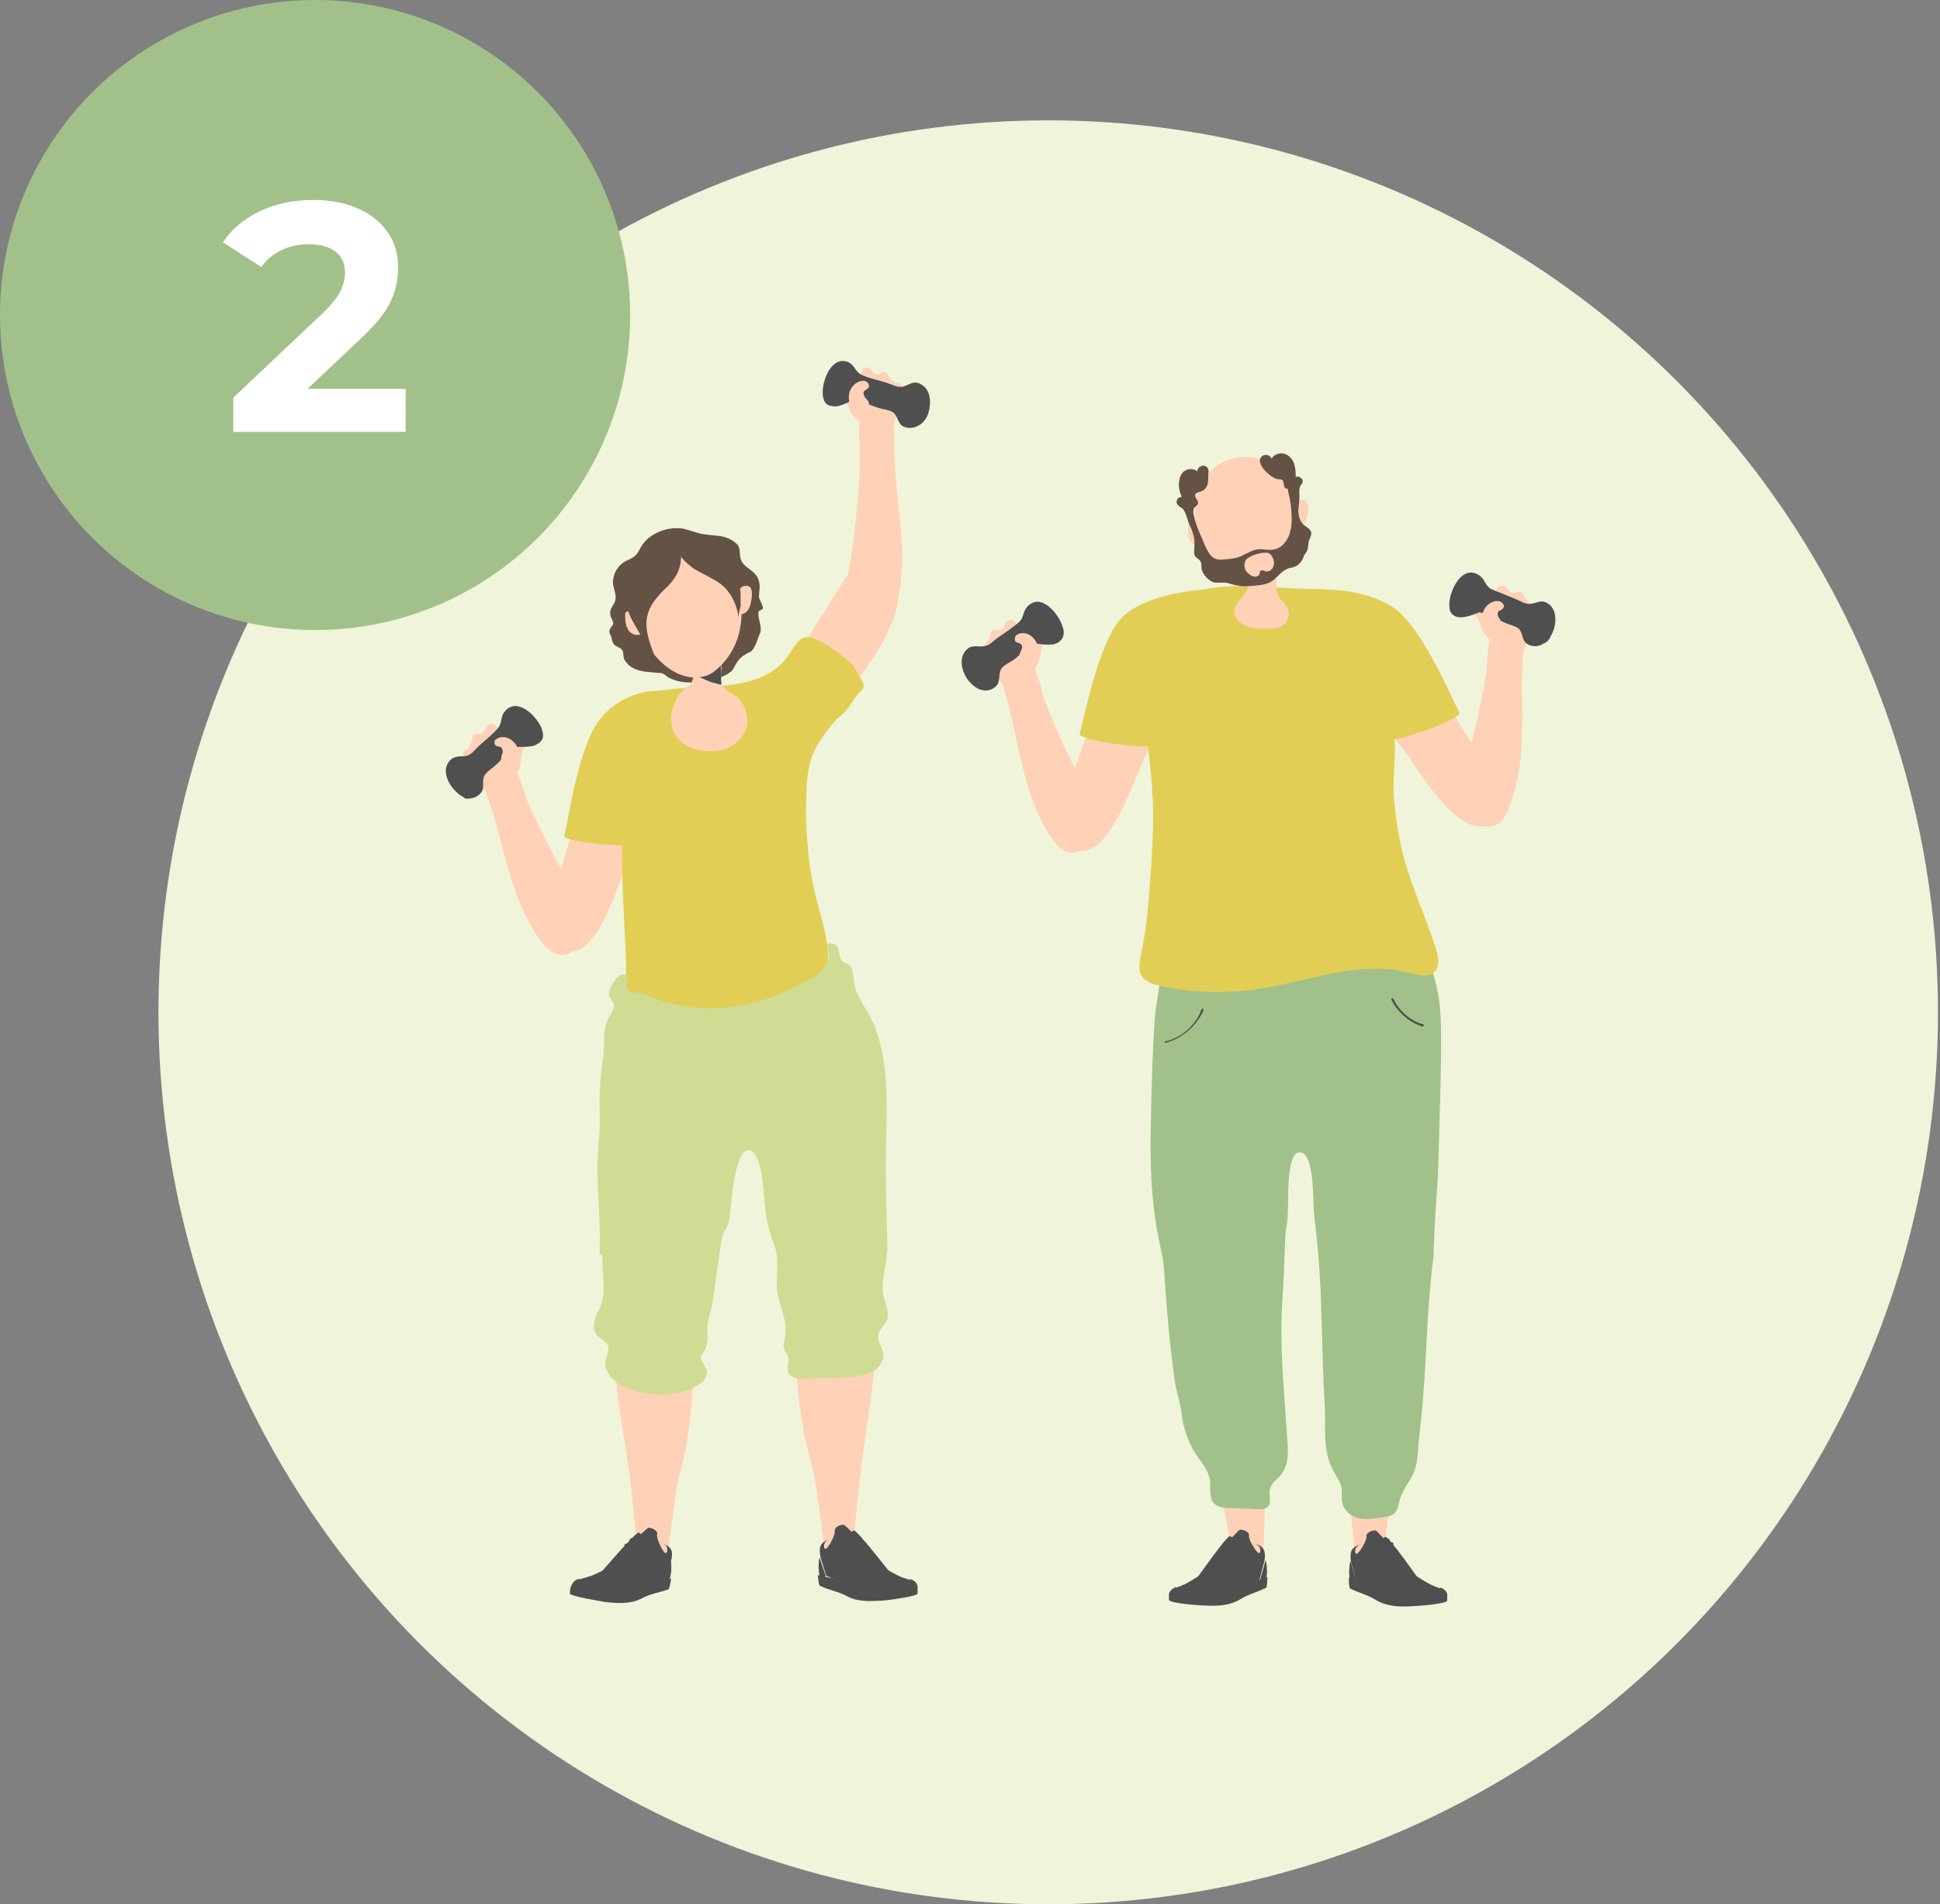 <?xml version="1.0" encoding="UTF-8"?> <svg xmlns="http://www.w3.org/2000/svg" width="274" height="269" viewBox="0 0 274 269" fill="none"><rect x="0" y="0" width="274" height="269" fill="#808080" stroke="none"/> <ellipse cx="148.047" cy="143" rx="125.668" ry="126" fill="#EFF4DA"></ellipse> <g clip-path="url(#clip0)"> <path d="M114.4 104.8C116.2 102.5 118 100.1 119.8 97.8C122.4 94.4 125 90.9 126.4 86.8C127.2 84.3 127.6 77.9 123.3 78.5C121.2 78.8 119.9 80.8 118.9 82.5C115.8 87.5 112.7 92.3 109.5 97.2C107.1 100.8 104 104.8 104.8 109.3C105 110.6 106 111.9 107.3 112C108.8 112.2 110 110.8 110.9 109.6C112 108 113.2 106.4 114.4 104.8Z" fill="#FFD1B7"></path> <path d="M123.9 57.6C123.3 57.6 122.8 57.8 122.2 58.3C121 59.4 121.4 60.9 121.4 62.3C121.4 63.9 121.4 65.6 121.4 67.2C121.1 71.6 120.7 76.1 119.9 80.4C119.7 81.9 118.7 84.1 119.1 85.5C119.7 87.6 123.6 89.9 125.4 88.1C126.1 87.4 126.4 86.5 126.6 85.6C128.5 78.3 126.5 71.3 126.3 64.1C126.2 62.5 126.5 60.7 125.9 59.2C125.6 58.3 124.8 57.7 123.9 57.6Z" fill="#FFD1B7"></path> <path d="M127.201 56.6C127.001 57.4 126.801 58.3 126.501 59.1C126.201 60.1 126.201 61.2 125.001 61.6C124.101 61.9 123.001 61.6 122.501 60.8C122.301 60.6 122.201 60.3 122.001 60C121.801 59.7 121.601 59.7 121.301 59.5C120.801 59.1 120.201 58.5 120.001 57.9C119.801 57.4 119.601 57 119.201 56.6C118.901 56.4 118.601 56.1 118.601 55.8C118.601 55.6 118.701 55.4 118.901 55.3C119.201 55.1 119.601 55.1 119.901 55.3C120.201 55.5 120.401 55.8 120.701 55.9C120.801 55.9 121.001 55.9 121.101 55.9C121.401 55.7 121.301 55.1 121.301 54.8C121.301 54.4 121.301 53.9 121.401 53.5C121.501 52.9 121.701 51.9 122.401 51.9C123.001 51.9 123.301 52.9 123.901 52.9C124.301 52.9 124.501 52.5 124.901 52.6C125.301 52.6 125.401 53.1 125.701 53.4C125.901 53.7 126.201 53.9 126.501 54.1C126.801 54 127.001 54 127.201 54.3C127.601 54.9 127.401 56 127.201 56.6Z" fill="#FFD1B7"></path> <path d="M130.9 58.9C131.6 57.4 131.6 55.1 130.1 54.3C129.1 53.7 128.5 54.3 127.6 54.6C126.8 54.8 126.2 54.4 125.3 54.1C124.1 53.7 122.9 53.5 121.8 53C120.8 52.6 120.8 51.7 119.9 51.2C117.5 50.1 116.1 53.7 116.2 55.6C116.2 56 116.3 56.3 116.4 56.6C116.7 57.3 117.4 57.4 118 57.4C118.9 57.4 120.4 56.5 120.4 56.5C121.5 56.5 123 57.3 124 57.6C124.6 57.8 125.7 57.9 126.2 58.3C126.8 58.8 126.8 59.8 127.5 60.2C128.2 60.6 129.2 60.5 129.9 60C130.3 59.8 130.6 59.4 130.9 58.9Z" fill="#4F4F4F"></path> <path d="M120.8 58.6C120.2 57.8 119.8 56.8 119.9 55.8C120 54.8 120.8 53.9 121.8 53.8C122.1 53.8 122.3 53.8 122.5 54C122.7 54.2 122.8 54.5 122.7 54.7C122.5 55 122.2 55.1 122 55.3C121.9 55.5 122 55.8 122.1 56C122.2 56.2 122.4 56.4 122.6 56.6C122.8 57 122.8 57.4 122.7 57.8" fill="#FFD1B7"></path> <path d="M106.1 92C106 92.1 105.9 92.1 105.9 92.1C105.3 92.4 104.6 92.8 104.2 93.4C103.8 93.9 103.7 94.5 103.2 94.9C102.2 95.7 100.9 95.9 99.7 96.2C98.6 96.4 97.4 96.5 96.2 96.3C95.6 96.2 95 96 94.4 95.7C94.1 95.5 93.8 95.2 93.5 95.1C93.2 95 92.7 95.1 92.4 95C91.5 94.9 90.6 94.9 89.7 94.5C89.2 94.3 88.8 94 88.4 93.5C88 93 88.1 92.7 88 92.1C87.9 91.8 87.7 91.6 87.5 91.5C87.3 91.4 87 91.3 86.8 91.1C86.5 90.9 86.4 90.2 86.3 89.8C86 89.5 86 89 86.3 88.6C86.4 88.5 86.5 88.4 86.6 88.2C86.7 87.8 86.2 87.2 86.2 86.8C86.1 86.2 86.4 85.8 86.7 85.3C87.4 84.1 86.4 83.1 86.6 81.9C86.7 80.8 87.4 79.8 88.3 79.3C88.7 79.1 89.2 78.9 89.6 78.6C90.1 78.2 90.3 77.6 90.7 77C91.9 75.2 94.5 74.3 96.6 74.7C97.4 74.9 98.2 75.2 99 75.4C100 75.6 101.1 75.6 102.1 75.8C102.9 76 103.7 76.4 104.2 77C104.7 77.7 104.3 78.6 104.8 79.4C105.4 80.3 106.5 80.6 107 81.6C107.5 82.6 107.2 83.3 107.2 84.3C107.2 84.8 108.1 85.9 107.6 86.1C107.5 86.2 107.3 86.2 107.2 86.3C107.1 86.4 107.1 86.6 107.1 86.7C107.1 87.5 107.6 88.5 107.4 89.3C107 90.2 106.7 91.5 106.1 92Z" fill="#645245"></path> <path d="M94.501 105.6C94.001 110.8 91.1 115.6 89.1 120.3C87.701 123.5 85.1 133.9 80.9 134.4C79.1 134.6 77.3 133.4 76.8 131.7C75.9 129.1 78.4 125.6 79.1 123.2C80.701 117.9 82.3 112.5 83.6 107.1C84.001 105.3 84.3 103.4 85.4 101.8C86.8 99.9 89.1 99 91.4 99C94.1 99 94.501 101.6 94.6 103.9C94.6 104.4 94.6 105 94.501 105.6Z" fill="#FFD1B7"></path> <path d="M69.4 107C72.8 105.6 73.8 111.8 74.7 113.7C76.5 117.7 78.6 121.7 80.8 125.5C81.6 126.8 83.2 128.5 83.4 130C83.6 132.2 80.8 135.7 78.4 134.7C77.5 134.3 76.9 133.6 76.3 132.8C71.9 126.7 71.3 119.5 68.9 112.6C68.2 110.9 66.9 108 69.4 107Z" fill="#FFD1B7"></path> <path d="M66.4 108.7C66.9 109.4 67.4 110.1 67.9 110.8C68.5 111.7 69 112.6 70.2 112.6C71.1 112.6 72 111.9 72.2 111C72.3 110.7 72.3 110.3 72.4 110C72.5 109.7 72.7 109.6 72.9 109.3C73.3 108.8 73.5 108 73.6 107.3C73.6 106.8 73.7 106.3 73.9 105.8C74 105.5 74.3 105.2 74.2 104.8C74.1 104.6 73.9 104.5 73.7 104.4C73.4 104.3 73 104.5 72.8 104.7C72.6 105 72.5 105.3 72.2 105.5C72.1 105.6 71.9 105.7 71.8 105.6C71.4 105.6 71.3 104.9 71.2 104.6C71 104.2 70.9 103.8 70.7 103.4C70.4 102.9 69.9 102 69.1 102.3C68.5 102.5 68.6 103.5 68 103.7C67.7 103.8 67.3 103.6 67 103.8C66.7 104 66.7 104.5 66.6 104.8C66.5 105.1 66.4 105.5 66.1 105.7C65.9 105.9 65.6 106 65.5 106.3C65.4 107.2 66 108.2 66.4 108.7Z" fill="#FFD1B7"></path> <path d="M86.8 189.7C86.8 190.8 86.9 191.9 86.9 193C87.1 197.5 88 201.8 88.6 206.2C88.9 208.1 89.2 210 89.3 211.9C89.6 214.6 90 217.2 89.8 220C89.8 220.5 89.7 221 90 221.4C90.5 222.1 94 222.2 94 221.8C94.5 218.3 94.9 214.8 95.4 211.3C95.7 208.8 96.5 206.7 96.9 204.3C97.8 199.2 98 194.9 97.9 190.8L86.8 189.7Z" fill="#FFD1B7"></path> <path d="M114.101 119.8C113.801 117.1 113.801 114.3 113.901 111.6C114.101 107.1 115.001 105.4 117.801 102C118.401 101.3 119.201 100.8 119.701 100.1C120.301 99.4 120.701 98.5 121.301 97.9C121.601 97.6 122.001 97.3 122.001 96.9C122.001 96.5 121.501 95.8 121.301 95.4C121.001 94.8 120.701 94.3 120.301 93.8C118.601 92.3 117.001 91 114.901 90.2C114.501 90.1 114.101 89.9 113.801 90C112.901 90.1 112.301 91.2 111.801 91.9C108.101 98.2 99.701 96.5 93.701 97.5C92.8 97.6 91.1 97.6 90.6 98.5C90.4 98.8 90.4 99.2 90.4 99.6C90.4 102.3 89.6 104.2 88.8 106.7C87.9 109.7 88.001 113.4 87.9 116.5C87.701 122.6 88.1 129 88.4 135C88.501 137.4 88.001 140.7 89.6 142.8C90.4 143.9 91.701 144.3 93.001 144.7C97.501 146.1 102.401 147.2 107.001 146.1C110.401 145.3 113.501 143.1 115.501 140.2C118.701 135.5 115.701 129.7 114.801 124.8C114.501 123.2 114.201 121.5 114.101 119.8Z" fill="#E2CE55"></path> <path d="M112.3 190.1C112.4 193.9 112.7 197.9 113.6 202.7C114.1 205.1 114.8 207.2 115.2 209.7C115.7 213.2 116.2 216.7 116.7 220.2C116.7 220.5 120.2 220.4 120.7 219.7C120.9 219.3 120.9 218.8 120.8 218.3C120.6 215.6 121 212.9 121.3 210.2C121.5 208.3 121.7 206.4 122 204.5C122.6 200.1 123.4 195.8 123.6 191.3C123.6 190.7 123.6 190.2 123.7 189.6L112.3 190.1Z" fill="#FFD1B7"></path> <path d="M124.901 150.5C124.601 148.2 124.001 145.9 123.001 143.8C122.101 141.9 120.801 140.7 120.601 138.5C120.501 137.7 120.501 136.7 119.801 136.2C119.501 136 119.201 136 119.001 135.8C118.301 135.2 118.801 134.1 118.001 133.5C117.601 133.2 117.101 133.2 116.701 133.4C116.901 133.3 117.101 135.2 117.001 135.5C116.801 136.2 116.301 136.9 115.801 137.4C114.901 138.2 113.801 138.6 112.801 139.1C111.601 139.7 110.501 140.3 109.201 140.8C106.801 141.7 104.201 142.2 101.601 142.4C99.101 142.5 96.601 142.3 94.201 141.6C93.001 141.3 91.901 140.8 90.801 140.4C90.201 140.2 89.501 140.3 89.001 140C88.201 139.5 88.601 139.1 88.601 138.3C88.601 138 88.501 137.8 88.201 137.7C87.301 137.2 85.901 139.8 86.001 140.5C86.101 141 86.601 141.4 86.701 141.9C86.801 142.5 86.401 143 86.101 143.5C85.301 144.9 85.301 146.2 85.301 147.7C85.301 149.4 84.901 151.1 84.801 152.7C84.501 156.1 84.901 157.5 84.601 160.8C84.001 167.6 84.801 169.2 84.701 176C84.601 178.5 85.101 176 85.101 178.4C85.101 180.7 85.701 182.9 84.601 185C84.001 186.1 83.501 187.6 84.301 188.6C84.801 189.2 85.701 189.5 85.901 190.2C86.101 190.9 85.601 191.6 85.501 192.3C85.301 194.9 88.601 196.3 90.601 196.7C92.701 197.2 95.001 197.1 97.101 196.4C97.801 196.1 98.701 195.7 99.301 195.1C99.701 194.7 100.001 194 99.801 193.5C99.601 192.8 98.901 192.3 99.001 191.6C99.101 191.3 99.301 191.1 99.401 190.9C100.101 189.9 99.901 188.7 99.901 187.6C99.901 186.4 100.401 185.4 100.601 184.2C101.301 179.8 101.101 180.3 101.801 175.9C102.201 172.8 102.701 174.6 103.101 171.5C103.301 170.2 103.701 162.1 105.901 162.5C107.801 162.9 107.901 169.6 108.101 171.1C109.201 177.7 110.001 174.4 109.701 181.1C109.601 183.7 111.301 186.1 110.901 188.7C110.801 189.4 110.501 190.1 110.801 190.7C110.901 191 111.201 191.3 111.301 191.6C111.601 192.6 110.701 193.7 111.801 194.4C112.501 194.9 114.001 194.7 114.801 194.7C117.301 194.6 120.801 194.9 123.101 193.8C124.201 193.3 125.001 192.1 124.701 190.9C124.501 190.2 124.001 189.6 124.001 188.8C124.001 187.9 125.001 187.2 125.301 186.4C125.601 185.5 125.201 184.5 124.901 183.5C124.301 181.4 125.001 179.7 125.201 177.7C125.401 175.2 125.301 177.6 125.301 175C125.201 169.9 125.101 169.7 125.101 164.6C125.101 159.9 125.501 155.1 124.901 150.5Z" fill="#D0DC94"></path> <path d="M96.9 97.1C97.1 97 97.2 97 97.4 96.8C97.8 96.4 97.9 95.7 98 95.2C98.3 92.9 97.9 90.6 97.8 88.3C97.8 88.4 99 88.9 99.1 88.9C99.5 89.1 99.9 89.3 100.3 89.5C100.6 89.7 101.3 89.8 101.5 90.1C102.6 91.3 101.8 93 101.9 94.4C101.9 95.1 101.7 96 101.9 96.6C102.4 97.8 103.9 98 104.6 99C105.4 100.1 105.8 101.6 105.4 102.9C105 104.2 103.9 105.2 102.7 105.7C101.5 106.2 100.1 106.2 98.8 106C97.6 105.7 96.5 105.2 95.7 104.3C94.9 103.3 94.6 101.9 94.9 100.6C95.1 99.6 95.6 98.3 96.4 97.6C96.5 97.3 96.7 97.2 96.9 97.1Z" fill="#FFD1B7"></path> <path d="M97.8 94.9C97.9 95 97.9 95 97.8 94.9C98.1 95.1 98.3 95.2 98.4 95.4C98.6 95.5 98.8 95.7 99.1 95.8C99.1 95.8 99.1 95.8 99.2 95.8C99.3 95.9 99.4 95.9 99.6 96C100 96.2 100.5 96.4 101 96.5C101.3 96.6 101.6 96.7 101.9 96.7C101.8 95.9 101.9 95.1 101.8 94.3C101.8 92.9 102.5 91.2 101.4 90C101.2 89.7 100.5 89.6 100.2 89.4C99.8 89.2 99.4 89 99 88.8C98.9 88.7 97.7 88.3 97.7 88.2C97.7 90.3 97.8 92.3 97.8 94.4C97.8 94.6 97.8 94.8 97.8 94.9Z" fill="#4F4F4F"></path> <path d="M64.6 112C63.3 110.9 62.4 108.9 63.4 107.6C64.1 106.7 64.9 106.9 65.8 106.8C66.6 106.6 67 106 67.6 105.4C68.5 104.6 69.5 103.8 70.3 102.9C71 102.1 70.6 101.3 71.3 100.5C73 98.4 75.8 101.1 76.5 102.9C76.6 103.2 76.7 103.6 76.7 103.9C76.7 104.6 76.2 105 75.5 105.3C74.7 105.6 72.9 105.5 72.9 105.5C71.9 105.9 70.9 107.3 70.1 108C69.6 108.5 68.7 109 68.4 109.6C68 110.4 68.5 111.2 68 111.9C67.5 112.6 66.6 112.9 65.7 112.8C65.5 112.6 65 112.4 64.6 112Z" fill="#4F4F4F"></path> <path d="M73.101 108.3C73.401 107.3 73.401 106.3 73.001 105.4C72.501 104.5 71.501 103.9 70.501 104.2C70.301 104.3 70.001 104.4 69.901 104.6C69.801 104.8 69.801 105.1 70.001 105.3C70.201 105.5 70.601 105.4 70.801 105.6C71.001 105.8 71.001 106.1 71.001 106.3C70.901 106.6 70.801 106.8 70.801 107C70.701 107.4 70.901 107.9 71.201 108.2" fill="#FFD1B7"></path> <path d="M89.8 81.2C90.1 80.4 90.5 79.7 91.2 79C93.1 76.9 96.2 76.1 98.9 77C100.5 77.5 101.8 78.6 102.7 80C103.2 80.7 103.5 81.5 103.7 82.3C103.9 83.1 104.4 83.9 104.5 84.7C104.8 85.9 104.8 87.1 104.6 88.3C104.3 90.6 103.2 92.8 101.4 94.4C100.9 94.9 100.3 95.3 99.6 95.5C99 95.7 98.4 95.7 97.8 95.7C95.4 95.5 93.3 93.8 91.9 91.8C90 88.8 88.5 84.6 89.8 81.2Z" fill="#FFD1B7"></path> <path d="M91.5 88C90.7 87.7 90 87.3 89.4 86.7C89.3 86.6 89.1 86.4 88.9 86.4C88.7 86.3 88.5 86.4 88.4 86.5C88.3 86.6 88.3 86.7 88.3 86.9C88.3 87.5 88.3 88.1 88.6 88.7C88.8 89.3 89.4 89.7 90 89.7C90.2 89.7 90.5 89.6 90.7 89.6C90.9 89.6 91.2 89.6 91.4 89.8" fill="#FFD1B7"></path> <path d="M125.6 222C125.6 222 119.6 215.5 119.2 215.4C118.8 215.3 117.8 215.7 117.9 216.3C118 216.9 116.9 218.8 116.6 218.8C116.3 218.8 116.2 217.8 117 217.5C117 217.5 115.9 217.8 115.8 218.7C115.7 219.6 116.1 220.7 116.1 220.7L116.7 222.6C116.7 222.6 122.2 224.9 122.3 224.9C122.4 224.9 125.5 222.7 125.5 222.7L125.6 222Z" fill="#4F4F4F"></path> <path d="M129 223.4C129 223.3 127.5 222.9 126.9 222.6C126.3 222.3 124.5 221.3 124.3 221.2C124.1 221.1 118.4 216.3 118.3 216.4C118.2 216.5 117.8 217.7 117.9 217.9C118 218.1 120.4 221.2 121.9 221.9C121.8 222 120.7 222.7 121 224.1C121.3 225.5 128.8 224.6 129 223.4Z" fill="#4F4F4F"></path> <path d="M125.6 222C125.6 222 121 216.1 120.6 216.2C120.2 216.3 120.2 216.7 120.2 216.8C120.3 216.9 125.6 222 125.6 222Z" fill="#4F4F4F"></path> <path d="M116.6 222.5C116.6 222.5 115.9 220.6 115.8 220.1C115.7 219.6 115.4 222.1 115.9 222.9C116.5 223.5 116.6 222.5 116.6 222.5Z" fill="#4F4F4F"></path> <path d="M128.3 223C128.2 223 128.7 223.1 128.5 223.2C128.3 223.3 122.4 224.1 120.6 223.7C118.8 223.3 119.8 223.6 118.1 223.1C116.4 222.6 115.6 222.7 115.5 222.4C115.5 222.4 115.6 223.9 115.8 224C117 224.6 118.3 224.8 119.5 225.4C121 226.3 122.8 226.2 124.6 226.1C125.1 226.1 129.6 225.5 129.6 225.1C129.6 225.1 129.6 224.4 129.6 224.2C129.6 223.9 129.4 223.2 128.3 223Z" fill="#4F4F4F"></path> <path d="M124.2 221C124.3 221 124.4 221.1 124.4 221C124.4 221 124.4 220.9 124.4 220.8L124.3 220.7C124 220.5 123.7 220.4 123.5 220.4C123.2 220.4 122.9 220.4 122.6 220.4C122.5 220.4 122.4 220.4 122.3 220.5C122.2 220.6 122.1 220.8 122.2 221C122.3 221.1 122.4 221 122.5 221C122.8 220.8 123.2 220.8 123.6 220.8C123.8 220.8 124 220.9 124.2 221Z" fill="#4F4F4F"></path> <path d="M123.6 220.3C123.7 220.3 123.8 220.3 123.8 220.3C123.8 220.3 123.8 220.2 123.8 220.1L123.7 220C123.4 219.9 123.1 219.8 122.8 219.9C122.5 219.9 122.2 220 121.9 220.1C121.8 220.1 121.7 220.2 121.6 220.3C121.5 220.4 121.4 220.7 121.6 220.8C121.7 220.9 121.8 220.8 121.9 220.7C122.2 220.4 122.6 220.3 122.9 220.3C123.2 220.2 123.4 220.2 123.6 220.3Z" fill="#4F4F4F"></path> <path d="M123.2 219.6C123.3 219.6 123.4 219.6 123.4 219.6C123.4 219.6 123.4 219.5 123.4 219.4L123.3 219.3C123 219.2 122.7 219.1 122.4 219.2C122.1 219.2 121.8 219.3 121.5 219.4C121.4 219.4 121.3 219.5 121.2 219.6C121.1 219.7 121 220 121.2 220.1C121.3 220.2 121.4 220.1 121.5 220C121.8 219.7 122.2 219.6 122.5 219.6C122.7 219.5 123 219.5 123.2 219.6Z" fill="#4F4F4F"></path> <path d="M122.6 218.8C122.7 218.8 122.8 218.8 122.8 218.7C122.8 218.6 122.8 218.6 122.8 218.5L122.7 218.4C122.4 218.3 122.1 218.3 121.8 218.3C121.5 218.3 121.2 218.5 121 218.6C120.9 218.6 120.8 218.7 120.7 218.8C120.6 218.9 120.5 219.2 120.7 219.3C120.8 219.4 120.9 219.3 121 219.2C121.3 218.9 121.7 218.8 122 218.8C122.2 218.8 122.4 218.8 122.6 218.8Z" fill="#4F4F4F"></path> <path d="M122.2 218.3C122.3 218.3 122.4 218.3 122.4 218.2C122.4 218.1 122.4 218.1 122.4 218L122.3 217.9C122 217.8 121.7 217.8 121.4 217.8C121.1 217.8 120.8 218 120.6 218.1C120.5 218.1 120.4 218.2 120.3 218.3C120.2 218.4 120.1 218.7 120.3 218.8C120.4 218.9 120.5 218.8 120.6 218.7C120.9 218.4 121.3 218.3 121.6 218.3C121.7 218.2 121.9 218.2 122.2 218.3Z" fill="#4F4F4F"></path> <path d="M121.5 217.5C121.6 217.5 121.7 217.5 121.7 217.4C121.7 217.3 121.7 217.3 121.7 217.2L121.6 217.1C121.3 217 121 217.1 120.7 217.2C120.4 217.3 120.2 217.4 119.9 217.6C119.8 217.7 119.7 217.7 119.6 217.8C119.5 217.9 119.5 218.2 119.7 218.3C119.8 218.4 119.9 218.2 120 218.1C120.2 217.8 120.6 217.6 120.9 217.5C121.1 217.5 121.3 217.4 121.5 217.5Z" fill="#4F4F4F"></path> <path d="M120.9 217C121 217 121.1 217 121.1 216.9C121.1 216.8 121.1 216.8 121.1 216.7L121 216.6C120.7 216.5 120.4 216.6 120.1 216.7C119.8 216.8 119.6 216.9 119.3 217.1C119.2 217.2 119.1 217.2 119 217.3C118.9 217.4 118.9 217.7 119.1 217.8C119.2 217.9 119.3 217.7 119.4 217.6C119.6 217.3 120 217.1 120.3 217C120.5 217 120.7 217 120.9 217Z" fill="#4F4F4F"></path> <path d="M84.9 222.1C84.9 222.1 91.2 215.9 91.6 215.8C92 215.8 93 216.2 92.8 216.8C92.7 217.4 93.7 219.4 94 219.4C94.3 219.4 94.5 218.4 93.7 218.1C93.7 218.1 94.8 218.4 94.9 219.3C95 220.2 94.5 221.3 94.5 221.3L93.8 223.2C93.8 223.2 88.2 225.3 88.1 225.2C88 225.1 85 222.8 85 222.8L84.9 222.1Z" fill="#4F4F4F"></path> <path d="M81.4 223.3C81.4 223.2 82.9 222.8 83.5 222.6C84.1 222.4 86 221.4 86.2 221.3C86.4 221.2 92.3 216.7 92.4 216.8C92.5 216.9 92.9 218.1 92.8 218.3C92.7 218.5 90.2 221.4 88.6 222.1C88.7 222.2 89.8 223 89.4 224.4C88.9 225.8 81.5 224.5 81.4 223.3Z" fill="#4F4F4F"></path> <path d="M84.9 222.1C84.9 222.1 89.8 216.4 90.2 216.5C90.6 216.6 90.6 217 90.5 217.1C90.4 217.3 84.9 222.1 84.9 222.1Z" fill="#4F4F4F"></path> <path d="M93.8 223C93.8 223 94.6 221.1 94.7 220.6C94.8 220.1 95 222.7 94.4 223.3C93.9 224 93.8 223 93.8 223Z" fill="#4F4F4F"></path> <path d="M82 223C82.1 223 81.6 223.1 81.8 223.2C82 223.3 87.8 224.3 89.6 224C91.4 223.7 90.4 223.9 92.1 223.5C93.8 223.1 94.6 223.2 94.8 222.9C94.8 222.9 94.6 224.4 94.4 224.5C93.1 225 91.9 225.1 90.6 225.8C89.1 226.6 87.3 226.5 85.5 226.3C85 226.2 80.5 225.5 80.5 225.1C80.5 225.1 80.5 224.4 80.6 224.2C80.8 223.8 81 223.1 82 223Z" fill="#4F4F4F"></path> <path d="M86.3 221.2C86.2 221.2 86.1 221.3 86.1 221.2C86.1 221.2 86.1 221.1 86.1 221L86.2 220.9C86.5 220.7 86.8 220.7 87.1 220.6C87.4 220.6 87.7 220.6 88 220.7C88.1 220.7 88.2 220.7 88.3 220.8C88.4 220.9 88.5 221.1 88.4 221.3C88.3 221.4 88.2 221.3 88.1 221.2C87.8 221 87.4 220.9 87 221C86.7 221 86.5 221.1 86.3 221.2Z" fill="#4F4F4F"></path> <path d="M86.9 220.4C86.8 220.4 86.7 220.4 86.7 220.3C86.7 220.2 86.7 220.2 86.7 220.1L86.8 220C87.1 219.9 87.4 219.9 87.7 219.9C88 219.9 88.3 220 88.6 220.1C88.7 220.1 88.8 220.2 88.9 220.3C89 220.4 89.1 220.7 88.9 220.8C88.8 220.9 88.7 220.8 88.6 220.7C88.3 220.4 87.9 220.3 87.6 220.3C87.3 220.4 87.1 220.4 86.9 220.4Z" fill="#4F4F4F"></path> <path d="M87.4 219.8C87.3 219.8 87.2 219.8 87.2 219.7C87.2 219.6 87.2 219.6 87.2 219.5L87.3 219.4C87.6 219.3 87.9 219.3 88.2 219.3C88.5 219.3 88.8 219.4 89 219.5C89.1 219.5 89.2 219.6 89.3 219.7C89.4 219.8 89.5 220.1 89.3 220.2C89.2 220.3 89.1 220.2 89 220.1C88.7 219.8 88.3 219.7 88 219.7C87.8 219.7 87.6 219.7 87.4 219.8Z" fill="#4F4F4F"></path> <path d="M88 219.1C87.9 219.1 87.8 219.1 87.8 219C87.8 218.9 87.8 218.9 87.8 218.8L87.9 218.7C88.2 218.6 88.5 218.6 88.8 218.7C89.1 218.8 89.4 218.9 89.6 219C89.7 219 89.8 219.1 89.9 219.2C90 219.3 90 219.6 89.9 219.7C89.8 219.8 89.7 219.7 89.6 219.6C89.4 219.3 88.9 219.2 88.6 219.1C88.4 219 88.2 219 88 219.1Z" fill="#4F4F4F"></path> <path d="M88.4 218.5C88.3 218.5 88.2 218.5 88.2 218.4C88.2 218.3 88.2 218.3 88.2 218.2L88.3 218.1C88.6 218 88.9 218 89.2 218.1C89.5 218.2 89.8 218.3 90 218.4C90.1 218.4 90.2 218.5 90.3 218.6C90.4 218.7 90.4 219 90.3 219.1C90.2 219.2 90.1 219.1 90 219C89.8 218.7 89.4 218.6 89 218.5C88.9 218.5 88.7 218.5 88.4 218.5Z" fill="#4F4F4F"></path> <path d="M89.1 217.7C89 217.7 88.9 217.7 88.9 217.6C88.9 217.5 88.9 217.5 89 217.4C89 217.4 89.1 217.4 89.1 217.3C89.4 217.2 89.7 217.3 90 217.4C90.3 217.5 90.5 217.7 90.8 217.8C90.9 217.9 91 217.9 91.1 218C91.2 218.1 91.2 218.4 91 218.5C90.9 218.6 90.8 218.4 90.7 218.3C90.5 218 90.1 217.8 89.8 217.7C89.6 217.8 89.3 217.7 89.1 217.7Z" fill="#4F4F4F"></path> <path d="M89.7 217.3C89.6 217.3 89.5 217.3 89.5 217.2C89.5 217.1 89.5 217.1 89.6 217C89.6 217 89.7 217 89.7 216.9C90 216.8 90.3 216.9 90.6 217C90.9 217.1 91.1 217.3 91.4 217.4C91.5 217.5 91.6 217.5 91.7 217.6C91.8 217.7 91.8 218 91.6 218.1C91.5 218.2 91.4 218 91.3 217.9C91.1 217.6 90.7 217.4 90.4 217.3C90.1 217.3 89.9 217.3 89.7 217.3Z" fill="#4F4F4F"></path> <path d="M95.9 80.4C95.5 81.5 94.8 82.4 93.9 83.2C92.4 84.7 91.2 86.2 91.3 88.4C91.4 90 92 91.5 92.6 93C91.8 91.8 91 90.6 90.3 89.4C89.7 88.3 88.8 87 88.6 85.8C88.5 84.8 88.8 83.4 89.1 82.4C89.4 81.1 89.9 79.9 90.7 78.8C91.6 77.5 93.8 75.1 95.5 76.7C95.9 77.1 96.2 77.7 96.2 78.4C96.2 79.1 96.1 79.8 95.9 80.4Z" fill="#645245"></path> <path d="M104.2 85C104.2 84.6 104.1 84.2 104.2 83.9C104.3 83.5 104.4 83.2 104.8 82.9C105.1 82.7 105.6 82.7 105.9 82.9C106.1 83.1 106.2 83.4 106.2 83.8C106.2 84.8 105.9 87.1 104.3 86.7" fill="#FFD1B7"></path> <path d="M95.601 77.4C95.901 77.8 96.001 78.4 96.301 78.8C96.801 79.4 97.401 79.9 98.101 80.4C99.301 81.1 100.701 81.7 101.801 82.5C103.201 83.6 104.101 85.4 104.301 87.2C104.301 86.7 104.501 86.1 104.601 85.6C104.601 85 104.601 84.4 104.601 83.7C104.501 82.6 104.101 81.6 103.601 80.6C103.001 79.4 102.201 78.3 101.201 77.4C99.501 76 97.201 75.2 95.001 75.6C94.501 75.7 94.101 76.1 94.701 76.5C94.901 76.7 95.201 76.7 95.401 76.9C95.401 77.1 95.501 77.3 95.601 77.4Z" fill="#645245"></path> <path d="M92.4 97.6C92.4 97.6 88.1 97.6 84.9 101.4C81.6 105.2 80.1 117 79.7 118C79.3 119 88.5 119.7 89.5 119.3C90.5 118.9 92.4 97.6 92.4 97.6Z" fill="#E2CE55"></path> <path d="M213.3 87.3C209.7 86.9 210.3 93 209.9 95.1C209.2 99.5 208.2 103.8 207 108.1C206.6 109.5 205.4 111.6 205.7 113.1C206.1 115.3 209.7 117.9 211.7 116.3C212.4 115.7 212.9 114.8 213.2 113.9C215.9 106.8 214.6 99.7 215.1 92.5C215.4 90.7 216 87.6 213.3 87.3Z" fill="#FFD1B7"></path> <path d="M216.6 88.1C216.3 88.9 216 89.7 215.7 90.6C215.3 91.6 215.2 92.7 213.9 93C213 93.2 211.9 92.8 211.5 91.9C211.3 91.6 211.3 91.2 211.1 90.9C210.9 90.6 210.7 90.5 210.4 90.3C209.9 89.9 209.4 89.2 209.2 88.6C209 88.1 208.9 87.6 208.6 87.2C208.4 86.9 208 86.7 208.1 86.3C208.1 86.1 208.3 85.9 208.4 85.8C208.7 85.6 209.1 85.7 209.4 85.9C209.7 86.1 209.9 86.4 210.2 86.6C210.3 86.7 210.5 86.7 210.6 86.6C211 86.5 210.9 85.8 210.9 85.5C210.9 85.1 211 84.6 211.1 84.2C211.2 83.6 211.5 82.6 212.3 82.7C212.9 82.8 213.1 83.8 213.7 83.8C214 83.8 214.4 83.5 214.7 83.6C215.1 83.7 215.2 84.1 215.4 84.5C215.6 84.8 215.8 85.1 216.1 85.2C216.4 85.4 216.6 85.4 216.8 85.6C217.2 86.4 216.8 87.5 216.6 88.1Z" fill="#FFD1B7"></path> <path d="M219 89.9C219.9 88.4 220 86.2 218.7 85.3C217.7 84.6 217.1 85.2 216.2 85.3C215.4 85.4 214.8 84.9 214 84.6C212.9 84.1 211.7 83.7 210.6 83.2C209.7 82.7 209.8 81.8 208.8 81.2C206.5 79.8 204.8 83.3 204.7 85.2C204.7 85.6 204.7 85.9 204.8 86.3C205.1 87 205.7 87.2 206.4 87.2C207.3 87.2 208.9 86.5 208.9 86.5C210 86.6 211.4 87.5 212.4 87.9C213 88.2 214 88.4 214.5 88.8C215.1 89.4 214.9 90.3 215.6 90.9C216.3 91.4 217.3 91.4 218 90.9C218.4 90.8 218.8 90.4 219 89.9Z" fill="#4F4F4F"></path> <path d="M210 89.5C209.5 88.7 209.2 87.6 209.4 86.7C209.6 85.7 210.5 84.9 211.5 84.9C211.8 84.9 212 85 212.2 85.2C212.4 85.4 212.5 85.7 212.3 85.9C212.1 86.2 211.8 86.2 211.6 86.4C211.5 86.6 211.5 86.9 211.6 87.1C211.7 87.3 211.9 87.5 212 87.8C212.2 88.2 212.1 88.7 211.9 89" fill="#FFD1B7"></path> <path d="M188.6 92.4C190.4 97.3 194.5 101.2 197.7 105.2C199.9 107.9 205.1 117.3 209.3 116.7C211.1 116.4 212.5 114.8 212.6 113C212.8 110.3 209.5 107.6 208.1 105.4C205.1 100.7 202.2 95.9 199.5 91C198.6 89.4 197.8 87.6 196.4 86.4C194.6 84.9 192.1 84.7 189.9 85.3C187.3 86 187.5 88.6 188.1 90.8C188.3 91.3 188.4 91.9 188.6 92.4Z" fill="#FFD1B7"></path> <path d="M187.1 83.3C187.1 83.3 192.8 83.1 196.9 85.9C201 88.7 205.5 99.7 206.1 100.6C206.7 101.5 198 104.5 196.9 104.4C195.9 104.3 187.1 83.3 187.1 83.3Z" fill="#E2CE55"></path> <path d="M142.7 92.2C146.1 91 146.9 97.2 147.6 99.1C149.2 103.2 151.1 107.3 153.2 111.2C153.9 112.5 155.5 114.3 155.6 115.8C155.7 118 152.7 121.4 150.4 120.2C149.6 119.8 149 119 148.4 118.2C144.3 111.9 144 104.6 141.9 97.7C141.4 96 140.2 93.1 142.7 92.2Z" fill="#FFD1B7"></path> <path d="M139.7 93.7C140.2 94.4 140.6 95.2 141.1 95.9C141.7 96.8 142.1 97.8 143.3 97.8C144.2 97.8 145.2 97.2 145.4 96.3C145.5 96 145.5 95.6 145.6 95.3C145.7 95 145.9 94.9 146.1 94.6C146.5 94.1 146.8 93.3 146.9 92.7C147 92.2 147 91.7 147.2 91.2C147.4 90.9 147.6 90.6 147.5 90.2C147.4 90 147.3 89.8 147.1 89.8C146.8 89.7 146.4 89.8 146.1 90.1C145.9 90.4 145.8 90.7 145.5 90.9C145.4 91 145.2 91 145.1 91C144.7 90.9 144.7 90.3 144.5 90C144.4 89.6 144.2 89.2 144 88.8C143.7 88.3 143.2 87.3 142.5 87.6C141.9 87.8 141.9 88.8 141.3 89C141 89.1 140.6 88.9 140.3 89C139.9 89.2 139.9 89.6 139.8 90C139.7 90.3 139.5 90.6 139.3 90.9C139.1 91.1 138.8 91.2 138.7 91.5C138.8 92.2 139.4 93.2 139.7 93.7Z" fill="#FFD1B7"></path> <path d="M171.3 206.8C170.2 202.5 169 198.2 168.4 193.8C167.9 190.6 167.5 187.3 167.5 184C167.5 181.1 168 178.4 167.8 175.4C167.6 173 166.9 175.7 166.4 173.3C165.5 168.5 164.2 168.8 163.4 164C162.8 160.2 163.9 146.2 165.3 142.7C166.5 139.9 168.5 137.3 171.2 135.8C172.9 134.9 177.4 133.5 179 135.3C180.3 136.9 179.4 140.9 179.4 142.8C179.4 144 179.6 154.4 179.4 155.6C179.3 156.8 178.7 158.2 178.4 159.4C177.9 162 177.7 164.6 177.7 167.2C177.8 169.2 178 171.2 178.5 173.2C178.9 174.9 178.4 171.6 178.3 173.3C177.8 185.2 180.5 192.1 179.5 204C179.3 206.4 178.7 208.6 178.7 211.1C178.6 214.6 178.5 218.2 178.3 221.7C178.3 222 174.8 222.3 174.3 221.6C174 221.2 174 220.7 174 220.2C173.9 217.5 173.2 214.9 172.7 212.2C172.2 210.5 171.8 208.6 171.3 206.8Z" fill="#FFD1B7"></path> <path d="M197.6 205.3C198.4 200.9 199.4 196.6 199.8 192.2C200.1 189 200.3 185.6 200.1 182.4C199.9 179.5 199.2 176.8 199.4 173.9C199.5 171.5 200.1 174.1 200.4 171.8C201 167 202.1 167.2 202.6 162.3C203 158.5 201.7 144.5 200 141.1C198.7 138.3 196.5 135.9 193.7 134.6C191.9 133.8 187.4 132.6 185.9 134.6C184.7 136.2 185.8 140.2 185.9 142.1C186 143.3 185.9 144.7 186.1 145.9C186.3 147.1 187 157.4 187.3 158.6C188 161.1 188.3 163.8 188.4 166.4C188.4 168.4 188.3 170.4 188 172.4C187.7 174.1 188.3 170.7 188.5 172.5C189.7 184.4 187.7 191.4 189.3 203.2C189.6 205.6 190.3 207.8 190.5 210.2C190.8 213.7 191.1 217.3 191.5 220.8C191.5 221.1 195 221.2 195.5 220.5C195.7 220.1 195.7 219.6 195.7 219.1C195.6 216.4 196.2 213.8 196.5 211C196.9 209.1 197.2 207.2 197.6 205.3Z" fill="#FFD1B7"></path> <path d="M203.4 142.6C203.2 140.3 202.7 138 201.8 135.9C201 134 199.7 132.7 199.6 130.4C199.6 129.6 199.6 128.6 198.9 128.1C198.7 127.9 198.3 127.8 198.1 127.6C197.4 126.9 198 125.9 197.2 125.3C196.8 125 196.3 124.9 195.9 125.1C196.1 125 196.2 126.9 196.1 127.2C195.9 127.9 195.4 128.5 194.8 129C193.8 129.8 192.8 130.1 191.7 130.5C190.5 131 189.3 131.6 188 132C185.5 132.8 183 133.2 180.4 133.2C177.9 133.2 175.4 132.8 173.1 132.1C171.9 131.7 170.9 131.2 169.7 130.7C169.1 130.5 168.4 130.5 167.9 130.2C167.2 129.7 167.6 129.3 167.6 128.5C167.6 128.2 167.5 128 167.3 127.8C166.4 127.3 164.9 129.8 165 130.5C165.1 131 165.5 131.4 165.6 132C165.7 132.6 165.3 133.1 164.9 133.6C164 134.9 164 136.2 163.9 137.8C163.8 139.5 163.4 141.1 163.2 142.8C162.8 146.2 162.5 158.6 162.5 162C162.5 166.3 162.8 171 163.7 175.2C164.5 179.1 164.3 178.1 164.6 182.1C164.9 186.4 165.3 190.6 165.9 194.9C166.1 196.5 166.7 198.1 166.9 199.7C167.1 201.6 167.7 203.4 168.7 205.1C169.5 206.4 170.7 207.6 170.9 209.2C171 210.3 170.7 211.7 171.6 212.5C172.1 212.9 172.8 213 173.4 213C174.8 213.1 176.2 213.1 177.6 213.2C178.1 213.2 178.6 213.2 179 212.9C179.7 212.3 179.1 211.1 179.4 210.2C179.6 209.5 180.3 209 180.8 208.5C182 207.1 182 205.1 181.8 203.2C181.4 196.8 180.7 190.3 181.1 183.9C181.4 179.5 181.3 180 181.5 175.5C181.6 172.3 181.8 174.2 181.9 171C182 169.7 181.6 162.2 183.8 162.8C185.7 163.3 185.4 169.9 185.6 171.5C186.4 178.6 186.5 180.8 186.7 187.9C186.8 191.5 186.9 195 187.1 198.6C187.3 201.9 186.7 204.9 188.4 207.9C188.8 208.7 189.4 209.4 189.5 210.3C189.6 211 189.4 211.7 189.6 212.4C189.9 213.5 190.9 214.3 192.1 214.5C193.2 214.7 194.4 214.5 195.5 214.3C196.1 214.2 196.7 214.1 197.1 213.6C197.4 213.2 197.5 212.7 197.6 212.2C197.9 210.9 198.7 209.8 199.4 208.6C200.4 206.8 200.2 204.5 200.5 202.5C200.8 199.9 201 197.3 201.2 194.7C201.5 189.4 201.7 184.1 202.3 178.8C202.6 176.3 202.4 178.7 202.5 176.2C202.7 171.1 202.8 170.9 203.1 165.8C203.2 161 203.8 147.2 203.4 142.6Z" fill="#A2C18A"></path> <path d="M137.1 96.5C135.9 95.3 135.3 93.1 136.4 91.9C137.2 91 137.9 91.4 138.9 91.3C139.8 91.2 140.2 90.6 140.9 90.1C141.9 89.4 143 88.7 143.9 87.9C144.7 87.2 144.4 86.3 145.2 85.6C147.1 83.7 149.6 86.8 150.1 88.6C150.2 88.9 150.3 89.3 150.2 89.7C150.1 90.4 149.5 90.8 148.9 91C148 91.2 146.3 90.9 146.3 90.9C145.3 91.2 144.1 92.5 143.3 93.1C142.8 93.5 141.8 93.9 141.4 94.5C141 95.2 141.3 96.1 140.8 96.8C140.2 97.5 139.3 97.7 138.4 97.4C137.9 97.2 137.5 96.9 137.1 96.5Z" fill="#4F4F4F"></path> <path d="M146.4 93.7C146.7 92.8 146.8 91.7 146.4 90.8C146 89.9 145 89.2 144 89.5C143.7 89.6 143.5 89.7 143.4 89.9C143.3 90.1 143.3 90.4 143.4 90.6C143.6 90.8 144 90.8 144.2 91C144.4 91.2 144.4 91.5 144.3 91.7C144.2 91.9 144.1 92.2 144 92.4C143.9 92.8 144 93.3 144.3 93.6" fill="#FFD1B7"></path> <path d="M200.4 223.1C200.4 223.1 194.7 216.3 194.3 216.2C193.9 216.1 192.9 216.5 193 217C193.1 217.6 191.9 219.5 191.6 219.5C191.3 219.5 191.2 218.5 192.1 218.2C192.1 218.2 191 218.4 190.8 219.3C190.6 220.2 191 221.3 191 221.3L191.5 223.2C191.5 223.2 196.9 225.8 197 225.8C197.1 225.8 200.3 223.7 200.3 223.7L200.4 223.1Z" fill="#4F4F4F"></path> <path d="M203.8 224.6C203.8 224.5 202.3 224 201.8 223.7C201.2 223.4 199.4 222.2 199.3 222.2C199.1 222.1 193.6 217 193.5 217.1C193.4 217.2 192.9 218.4 193 218.6C193.1 218.8 195.3 222 196.8 222.8C196.7 222.9 195.5 223.6 195.8 225C196 226.4 203.5 225.8 203.8 224.6Z" fill="#4F4F4F"></path> <path d="M200.4 223.1C200.4 223.1 196.1 217 195.7 217.1C195.3 217.2 195.3 217.5 195.3 217.7C195.4 217.7 200.4 223.1 200.4 223.1Z" fill="#4F4F4F"></path> <path d="M191.5 223.1C191.5 223.1 190.9 221.2 190.8 220.6C190.7 220.1 190.3 222.6 190.8 223.4C191.3 224.1 191.5 223.1 191.5 223.1Z" fill="#4F4F4F"></path> <path d="M203.2 224.2C203.1 224.2 203.6 224.3 203.4 224.4C203.2 224.5 197.3 225 195.5 224.5C193.7 224 194.7 224.3 193.1 223.7C191.5 223.1 190.6 223.1 190.5 222.8C190.5 222.8 190.5 224.3 190.7 224.4C191.9 225 193.2 225.3 194.3 226C195.8 226.9 197.5 227 199.3 226.9C199.8 226.9 204.3 226.6 204.4 226.1C204.4 226.1 204.4 225.4 204.4 225.2C204.4 225.1 204.2 224.4 203.2 224.2Z" fill="#4F4F4F"></path> <path d="M199.1 222C199.2 222 199.3 222.1 199.3 222C199.3 222 199.3 221.9 199.3 221.8C199.3 221.7 199.2 221.7 199.2 221.7C199 221.5 198.7 221.4 198.4 221.4C198.1 221.4 197.8 221.4 197.5 221.4C197.4 221.4 197.3 221.4 197.2 221.5C197.1 221.6 197 221.8 197.1 222C197.2 222.1 197.3 222 197.4 222C197.7 221.8 198.1 221.8 198.5 221.9C198.7 221.8 198.9 221.9 199.1 222Z" fill="#4F4F4F"></path> <path d="M198.6 221.2C198.7 221.2 198.8 221.2 198.8 221.2C198.8 221.2 198.8 221.1 198.8 221L198.7 220.9C198.4 220.8 198.1 220.7 197.8 220.7C197.5 220.7 197.2 220.8 196.9 220.9C196.8 220.9 196.7 221 196.6 221C196.5 221.1 196.4 221.4 196.6 221.5C196.7 221.6 196.8 221.5 196.9 221.4C197.2 221.2 197.6 221.1 198 221.1C198.2 221.1 198.4 221.1 198.6 221.2Z" fill="#4F4F4F"></path> <path d="M198.2 220.5C198.3 220.5 198.4 220.5 198.4 220.5C198.4 220.5 198.4 220.4 198.4 220.3L198.3 220.2C198 220.1 197.7 220 197.4 220C197.1 220 196.8 220.1 196.5 220.2C196.4 220.2 196.3 220.3 196.2 220.3C196.1 220.4 196 220.7 196.2 220.8C196.3 220.9 196.4 220.8 196.5 220.7C196.8 220.5 197.2 220.4 197.5 220.4C197.7 220.4 198 220.4 198.2 220.5Z" fill="#4F4F4F"></path> <path d="M197.6 219.8C197.7 219.8 197.8 219.8 197.8 219.8C197.8 219.7 197.8 219.7 197.8 219.6L197.7 219.5C197.4 219.4 197.1 219.3 196.8 219.4C196.5 219.4 196.2 219.5 195.9 219.6C195.8 219.6 195.7 219.7 195.6 219.8C195.5 219.9 195.4 220.2 195.6 220.3C195.7 220.4 195.8 220.3 195.9 220.2C196.2 219.9 196.6 219.8 196.9 219.8C197.2 219.7 197.4 219.7 197.6 219.8Z" fill="#4F4F4F"></path> <path d="M197.2 219.2C197.3 219.2 197.4 219.2 197.4 219.2C197.4 219.1 197.4 219.1 197.4 219L197.3 218.9C197 218.8 196.7 218.7 196.4 218.8C196.1 218.8 195.8 218.9 195.5 219C195.4 219 195.3 219.1 195.2 219.2C195.1 219.3 195 219.6 195.2 219.7C195.3 219.8 195.4 219.7 195.5 219.6C195.8 219.3 196.2 219.2 196.5 219.2C196.8 219.1 197 219.1 197.2 219.2Z" fill="#4F4F4F"></path> <path d="M196.6 218.3C196.7 218.3 196.8 218.3 196.8 218.2C196.8 218.1 196.8 218.1 196.8 218L196.7 217.9C196.4 217.8 196.1 217.8 195.8 217.9C195.5 218 195.2 218.1 195 218.3C194.9 218.4 194.8 218.4 194.7 218.5C194.6 218.6 194.6 218.9 194.7 219C194.8 219.1 194.9 218.9 195 218.8C195.2 218.5 195.6 218.3 196 218.2C196.2 218.3 196.4 218.3 196.6 218.3Z" fill="#4F4F4F"></path> <path d="M196.1 217.8C196.2 217.8 196.3 217.8 196.3 217.7C196.3 217.6 196.3 217.6 196.3 217.5L196.2 217.4C195.9 217.3 195.6 217.3 195.3 217.4C195 217.5 194.8 217.6 194.5 217.8C194.4 217.9 194.3 217.9 194.2 218C194.1 218.1 194.1 218.4 194.2 218.5C194.3 218.6 194.4 218.4 194.5 218.3C194.7 218 195.1 217.8 195.5 217.7C195.6 217.8 195.8 217.8 196.1 217.8Z" fill="#4F4F4F"></path> <path d="M169 223C169 223 174.7 216.2 175.1 216.1C175.5 216 176.5 216.4 176.4 216.9C176.3 217.5 177.5 219.4 177.8 219.4C178.1 219.4 178.2 218.4 177.3 218.1C177.3 218.1 178.4 218.3 178.6 219.2C178.8 220.1 178.4 221.2 178.4 221.2L177.9 223.1C177.9 223.1 172.5 225.7 172.4 225.7C172.3 225.7 169.1 223.6 169.1 223.6L169 223Z" fill="#4F4F4F"></path> <path d="M165.699 224.5C165.699 224.4 167.199 223.9 167.699 223.6C168.299 223.3 170.099 222.1 170.199 222.1C170.399 222 175.899 216.9 175.999 217C176.099 217.1 176.599 218.3 176.499 218.5C176.399 218.7 174.199 221.9 172.699 222.7C172.799 222.8 173.999 223.5 173.699 224.9C173.399 226.3 165.899 225.7 165.699 224.5Z" fill="#4F4F4F"></path> <path d="M169 223C169 223 173.3 216.9 173.7 217C174.1 217.1 174.1 217.4 174.1 217.6C174.1 217.7 169 223 169 223Z" fill="#4F4F4F"></path> <path d="M178 223C178 223 178.6 221.1 178.7 220.5C178.8 220 179.2 222.5 178.7 223.3C178.2 224.1 178 223 178 223Z" fill="#4F4F4F"></path> <path d="M166.3 224.1C166.4 224.1 165.9 224.2 166.1 224.3C166.3 224.4 172.2 224.9 174 224.4C175.8 223.9 174.8 224.2 176.4 223.6C178 223 178.9 223 179 222.7C179 222.7 179 224.2 178.8 224.3C177.6 224.9 176.3 225.2 175.2 225.9C173.7 226.8 172 226.9 170.2 226.8C169.7 226.8 165.2 226.5 165.1 226C165.1 226 165.1 225.3 165.1 225.1C165.1 225.1 165.3 224.4 166.3 224.1Z" fill="#4F4F4F"></path> <path d="M170.399 221.9C170.299 221.9 170.199 222 170.199 221.9C170.199 221.9 170.199 221.8 170.199 221.7C170.199 221.6 170.299 221.6 170.299 221.6C170.499 221.4 170.799 221.3 171.099 221.3C171.399 221.3 171.699 221.3 171.999 221.3C172.099 221.3 172.199 221.3 172.299 221.4C172.399 221.5 172.499 221.7 172.399 221.9C172.299 222 172.199 221.9 172.099 221.9C171.799 221.7 171.399 221.7 170.999 221.8C170.799 221.7 170.599 221.8 170.399 221.9Z" fill="#4F4F4F"></path> <path d="M170.899 221.2C170.799 221.2 170.699 221.2 170.699 221.2C170.699 221.2 170.699 221.1 170.699 221L170.799 220.9C171.099 220.8 171.399 220.7 171.699 220.7C171.999 220.7 172.299 220.8 172.599 220.9C172.699 220.9 172.799 221 172.899 221C172.999 221.1 173.099 221.4 172.899 221.5C172.799 221.6 172.699 221.5 172.599 221.4C172.299 221.2 171.899 221.1 171.499 221.1C171.299 221 171.099 221.1 170.899 221.2Z" fill="#4F4F4F"></path> <path d="M171.3 220.4C171.2 220.4 171.1 220.4 171.1 220.4C171.1 220.4 171.1 220.3 171.1 220.2L171.2 220.1C171.5 220 171.8 219.9 172.1 219.9C172.4 219.9 172.7 220 173 220.1C173.1 220.1 173.2 220.2 173.3 220.2C173.4 220.3 173.5 220.6 173.3 220.7C173.2 220.8 173.1 220.7 173 220.6C172.7 220.4 172.3 220.3 172 220.3C171.7 220.3 171.5 220.4 171.3 220.4Z" fill="#4F4F4F"></path> <path d="M171.899 219.7C171.799 219.7 171.699 219.7 171.699 219.7C171.699 219.6 171.699 219.6 171.699 219.5L171.799 219.4C172.099 219.3 172.399 219.2 172.699 219.3C172.999 219.3 173.299 219.4 173.599 219.5C173.699 219.5 173.799 219.6 173.899 219.7C173.999 219.8 174.099 220.1 173.899 220.2C173.799 220.3 173.699 220.2 173.599 220.1C173.299 219.8 172.899 219.7 172.599 219.7C172.299 219.6 172.099 219.6 171.899 219.7Z" fill="#4F4F4F"></path> <path d="M172.3 219.1C172.2 219.1 172.1 219.1 172.1 219.1C172.1 219 172.1 219 172.1 218.9L172.2 218.8C172.5 218.7 172.8 218.6 173.1 218.7C173.4 218.7 173.7 218.8 174 218.9C174.1 218.9 174.2 219 174.3 219.1C174.4 219.2 174.5 219.5 174.3 219.6C174.2 219.7 174.1 219.6 174 219.5C173.7 219.2 173.3 219.1 173 219.1C172.7 219 172.5 219 172.3 219.1Z" fill="#4F4F4F"></path> <path d="M172.899 218.3C172.799 218.3 172.699 218.3 172.699 218.2C172.699 218.1 172.699 218.1 172.699 218L172.799 217.9C173.099 217.8 173.399 217.8 173.699 217.9C173.999 218 174.299 218.1 174.499 218.3C174.599 218.4 174.699 218.4 174.799 218.5C174.899 218.6 174.899 218.9 174.799 219C174.699 219.1 174.599 218.9 174.499 218.8C174.299 218.5 173.899 218.3 173.499 218.2C173.299 218.2 173.099 218.2 172.899 218.3Z" fill="#4F4F4F"></path> <path d="M173.399 217.8C173.299 217.8 173.199 217.8 173.199 217.7C173.199 217.6 173.199 217.6 173.199 217.5L173.299 217.4C173.599 217.3 173.899 217.3 174.199 217.4C174.499 217.5 174.699 217.6 174.999 217.8C175.099 217.9 175.199 217.9 175.299 218C175.399 218.1 175.399 218.4 175.299 218.5C175.199 218.6 175.099 218.4 174.999 218.3C174.799 218 174.399 217.8 173.999 217.7C173.799 217.8 173.599 217.7 173.399 217.8Z" fill="#4F4F4F"></path> <path d="M168 92C167.3 97.2 164.2 101.9 161.9 106.5C160.3 109.6 157.2 119.9 153 120.2C151.2 120.3 149.5 119 149 117.3C148.3 114.7 150.9 111.3 151.7 108.9C153.6 103.6 155.4 98.4 157 93C157.5 91.2 157.9 89.3 159.1 87.8C160.5 86 163 85.2 165.2 85.3C167.9 85.4 168.2 88 168.1 90.3C168.1 90.8 168 91.4 168 92Z" fill="#FFD1B7"></path> <path d="M197 105.9C197 105.7 197 105.5 197 105.3C197 101.3 196 97 195.5 93C195.2 90.2 194.7 87.1 192.6 85.2C190.8 83.6 188.2 83.2 185.7 83.2C177.8 83.3 165.7 80.1 162.2 90C160.6 94.5 161.4 99.5 162 104.2C162.9 112.1 163.1 114.2 162.6 122.2C162.3 126.1 162.1 130.3 161.3 134.1C160.7 136.9 160.4 138.6 164 139.3C168.7 140.3 173.5 140.4 178.3 139.6C185.2 138.5 192.2 135.6 198.9 137.4C200.2 137.7 201.7 138.2 202.6 137.3C203.5 136.4 203.1 134.9 202.7 133.7C199.9 125.3 197.9 122.7 197 113.9C196.6 111.2 197 108.6 197 105.9Z" fill="#E2CE55"></path> <path d="M182.8 72.7C182.8 72.3 182.8 71.9 182.8 71.6C182.9 71.2 183.1 70.9 183.4 70.7C183.7 70.5 184.2 70.5 184.5 70.8C184.7 71 184.8 71.4 184.8 71.7C184.8 72.7 184.3 75 182.8 74.5" fill="#FFD1B7"></path> <path d="M176.101 83.4C177.301 80.8 176.501 76.8 176.601 74.2C176.601 74.3 177.701 74.8 177.801 74.9C178.201 75.1 178.601 75.3 179.001 75.6C179.301 75.8 180.001 76 180.201 76.2C181.201 77.4 180.401 79.1 180.401 80.5C180.401 81.7 180.001 83 180.501 84.1C180.901 84.9 181.801 85.4 182.001 86.3C182.101 86.9 181.901 87.6 181.501 88.1C180.801 88.8 179.701 88.8 178.601 88.8C177.801 88.8 176.901 88.8 176.201 88.5C175.401 88.2 174.701 87.7 174.401 86.9C173.901 85.5 175.601 84.5 176.101 83.4Z" fill="#FFD1B7"></path> <path d="M170.9 75.6C170.2 75.3 169.5 74.8 168.9 74.2C168.8 74.1 168.6 73.9 168.4 73.8C168.2 73.7 168 73.7 167.9 73.9C167.8 74 167.8 74.1 167.8 74.3C167.8 74.9 167.8 75.5 168 76.1C168.2 76.7 168.7 77.1 169.3 77.1C169.5 77.1 169.8 77 170 77C170.2 77 170.5 77 170.7 77.2" fill="#FFD1B7"></path> <path d="M169.401 68.8C169.701 68 170.201 67.3 170.901 66.6C172.901 64.6 176.001 64 178.701 65C180.201 65.6 181.601 66.7 182.401 68.2C182.801 68.9 183.101 69.7 183.301 70.6C183.501 71.4 183.901 72.2 184.001 73.1C184.301 75 184.401 77.3 183.201 78.9C182.101 80.4 180.501 81.6 178.701 82C176.201 82.6 172.501 81.8 171.101 79.5C169.201 76.4 167.901 72.1 169.401 68.8Z" fill="#FFD1B7"></path> <path d="M184.8 76.7V76.6C184.9 76.2 185.2 75.8 185.2 75.3C185.2 74.8 184.6 74.5 184.2 74.2C183.7 73.8 183.5 73.2 183.4 72.6C183.3 71.9 183.5 71.3 183.5 70.6C183.6 70 183.4 69.4 183.6 68.8C183.7 68.4 184.2 68.2 183.9 67.7C183.7 67.4 183.3 67.2 183 67.4C183 66.7 183 66.3 182.8 65.6C182.6 64.9 182.1 64.3 181.4 64.1C180.7 63.9 179.9 64.2 179.6 64.8C179.4 64.3 178.8 64.1 178.3 64.4C177 65.4 179.6 67.6 180.5 67.7C180.7 67.7 181 67.7 181.1 67.8C181.2 67.9 181.3 68.1 181.3 68.3C181.3 68.5 181.4 68.7 181.4 68.8C181.5 69 181.7 69.1 181.9 69C181.8 69 182.2 70.5 182.2 70.7C182.3 71.3 182.4 71.9 182.4 72.5C182.5 73.6 182.4 74.8 182 75.8C181.6 76.6 181 77.4 180 77.6C179.2 77.8 178.4 77.5 177.6 77.6C176.5 77.8 175.7 78.5 174.6 78.8C174.1 78.9 173.6 79 173.1 79C172.5 79.1 171.9 79.1 171.4 78.8C170.8 78.4 170.5 77.7 170.2 77.1C169.6 75.6 168.9 74.3 168.6 72.7C168.5 72.4 168.5 72 168.7 71.7C168.9 71.5 169.2 71.3 169.2 71.1C169.3 70.7 168.7 70.3 168.8 69.9C168.9 69.6 169.3 69.5 169.7 69.4C170.2 69.2 170.5 68.7 170.6 68.2C170.7 67.7 170.6 67.1 170.7 66.6C170.7 66.2 170.5 65.9 170.1 65.8C169.6 65.7 169.1 66.1 169.1 66.6C168.6 66.1 167.7 66.2 167.2 66.6C166.7 67 166.5 67.8 166.5 68.5C166.5 69.2 166.7 69.6 166.9 70.2C166.5 70.2 166.2 70.5 166.2 70.8C166.1 71.2 166.5 71.5 166.8 71.7C167.4 71.9 167.7 73.4 167.9 73.9C168.4 74.9 168.8 76 168.7 77.1C168.7 77.6 168.5 78.3 168.9 78.7C169.1 78.9 169.3 79 169.5 79.2C169.7 79.5 169.7 79.9 169.7 80.3C169.8 81.1 170.8 82.2 171.6 82.3C172.1 82.3 172.6 82.3 173.1 82.3C173.6 82.4 174.1 82.6 174.7 82.7C175.6 82.9 176.6 82.8 177.5 82.7C178.4 82.6 179.2 82.5 179.9 81.9C180.5 81.4 181 80.7 181.7 80.4C182.1 80.2 182.6 80.2 183 80C183.6 79.7 184 79.1 184.2 78.4C184.8 77.8 184.7 77.3 184.8 76.7Z" fill="#645245"></path> <path d="M178.3 78.1C178.6 78.1 179 78 179.3 78.2C179.6 78.4 179.8 78.8 179.9 79.2C180 79.6 179.9 80 179.7 80.3C179.5 80.6 179.1 80.8 178.7 80.7C178.5 80.6 178.3 80.5 178.1 80.6C177.9 80.7 177.9 80.9 177.9 81.1C177.7 81.5 177.2 81.5 176.9 81.4C176.5 81.2 176.1 80.9 175.9 80.5C175.8 80.2 175.7 79.9 175.8 79.5C175.9 79.1 176 79 176.3 78.8C176.9 78.4 177.6 78.2 178.3 78.1Z" fill="#FFD1B7"></path> <path d="M170 83.3C170 83.3 161.9 83.7 158.4 87.3C155 90.9 152.9 102.6 152.5 103.6C152.1 104.6 161.2 105.7 162.3 105.4C163.4 105.1 170 83.3 170 83.3Z" fill="#E2CE55"></path> <path d="M164.6 147.3C164.5 147.3 164.5 147.3 164.5 147.2C164.5 147.1 164.5 147.1 164.6 147.1C166.9 146.6 168.9 144.8 169.7 142.6C169.7 142.5 169.8 142.5 169.9 142.5C170 142.5 170 142.6 170 142.7C169 144.9 167 146.7 164.6 147.3Z" fill="#4F4F4F"></path> <path d="M200.9 145C199 144.4 197.4 143 196.5 141.2C196.5 141.1 196.5 141.1 196.6 141C196.7 141 196.7 141 196.8 141.1C197.6 142.8 199.2 144.2 201 144.7C201.1 144.7 201.1 144.8 201.1 144.9C201 145 201 145 200.9 145Z" fill="#4F4F4F"></path> </g> <circle cx="44.5" cy="44.5" r="44.5" fill="#A2C18A"></circle> <path d="M57.286 54.928V61H32.952V56.17L45.372 44.44C46.69 43.183 47.58 42.109 48.04 41.22C48.5 40.3 48.73 39.395 48.73 38.506C48.73 37.218 48.285 36.237 47.396 35.562C46.537 34.857 45.264 34.504 43.578 34.504C42.167 34.504 40.894 34.78 39.76 35.332C38.625 35.853 37.674 36.651 36.908 37.724L31.48 34.228C32.737 32.357 34.47 30.901 36.678 29.858C38.886 28.785 41.416 28.248 44.268 28.248C46.66 28.248 48.745 28.647 50.524 29.444C52.333 30.211 53.728 31.315 54.71 32.756C55.722 34.167 56.228 35.838 56.228 37.77C56.228 39.518 55.86 41.159 55.124 42.692C54.388 44.225 52.962 45.973 50.846 47.936L43.44 54.928H57.286Z" fill="white"></path> <defs> <clipPath id="clip0"> <rect width="236.3" height="184.3" fill="white" transform="translate(30 51)"></rect> </clipPath> </defs> </svg> 